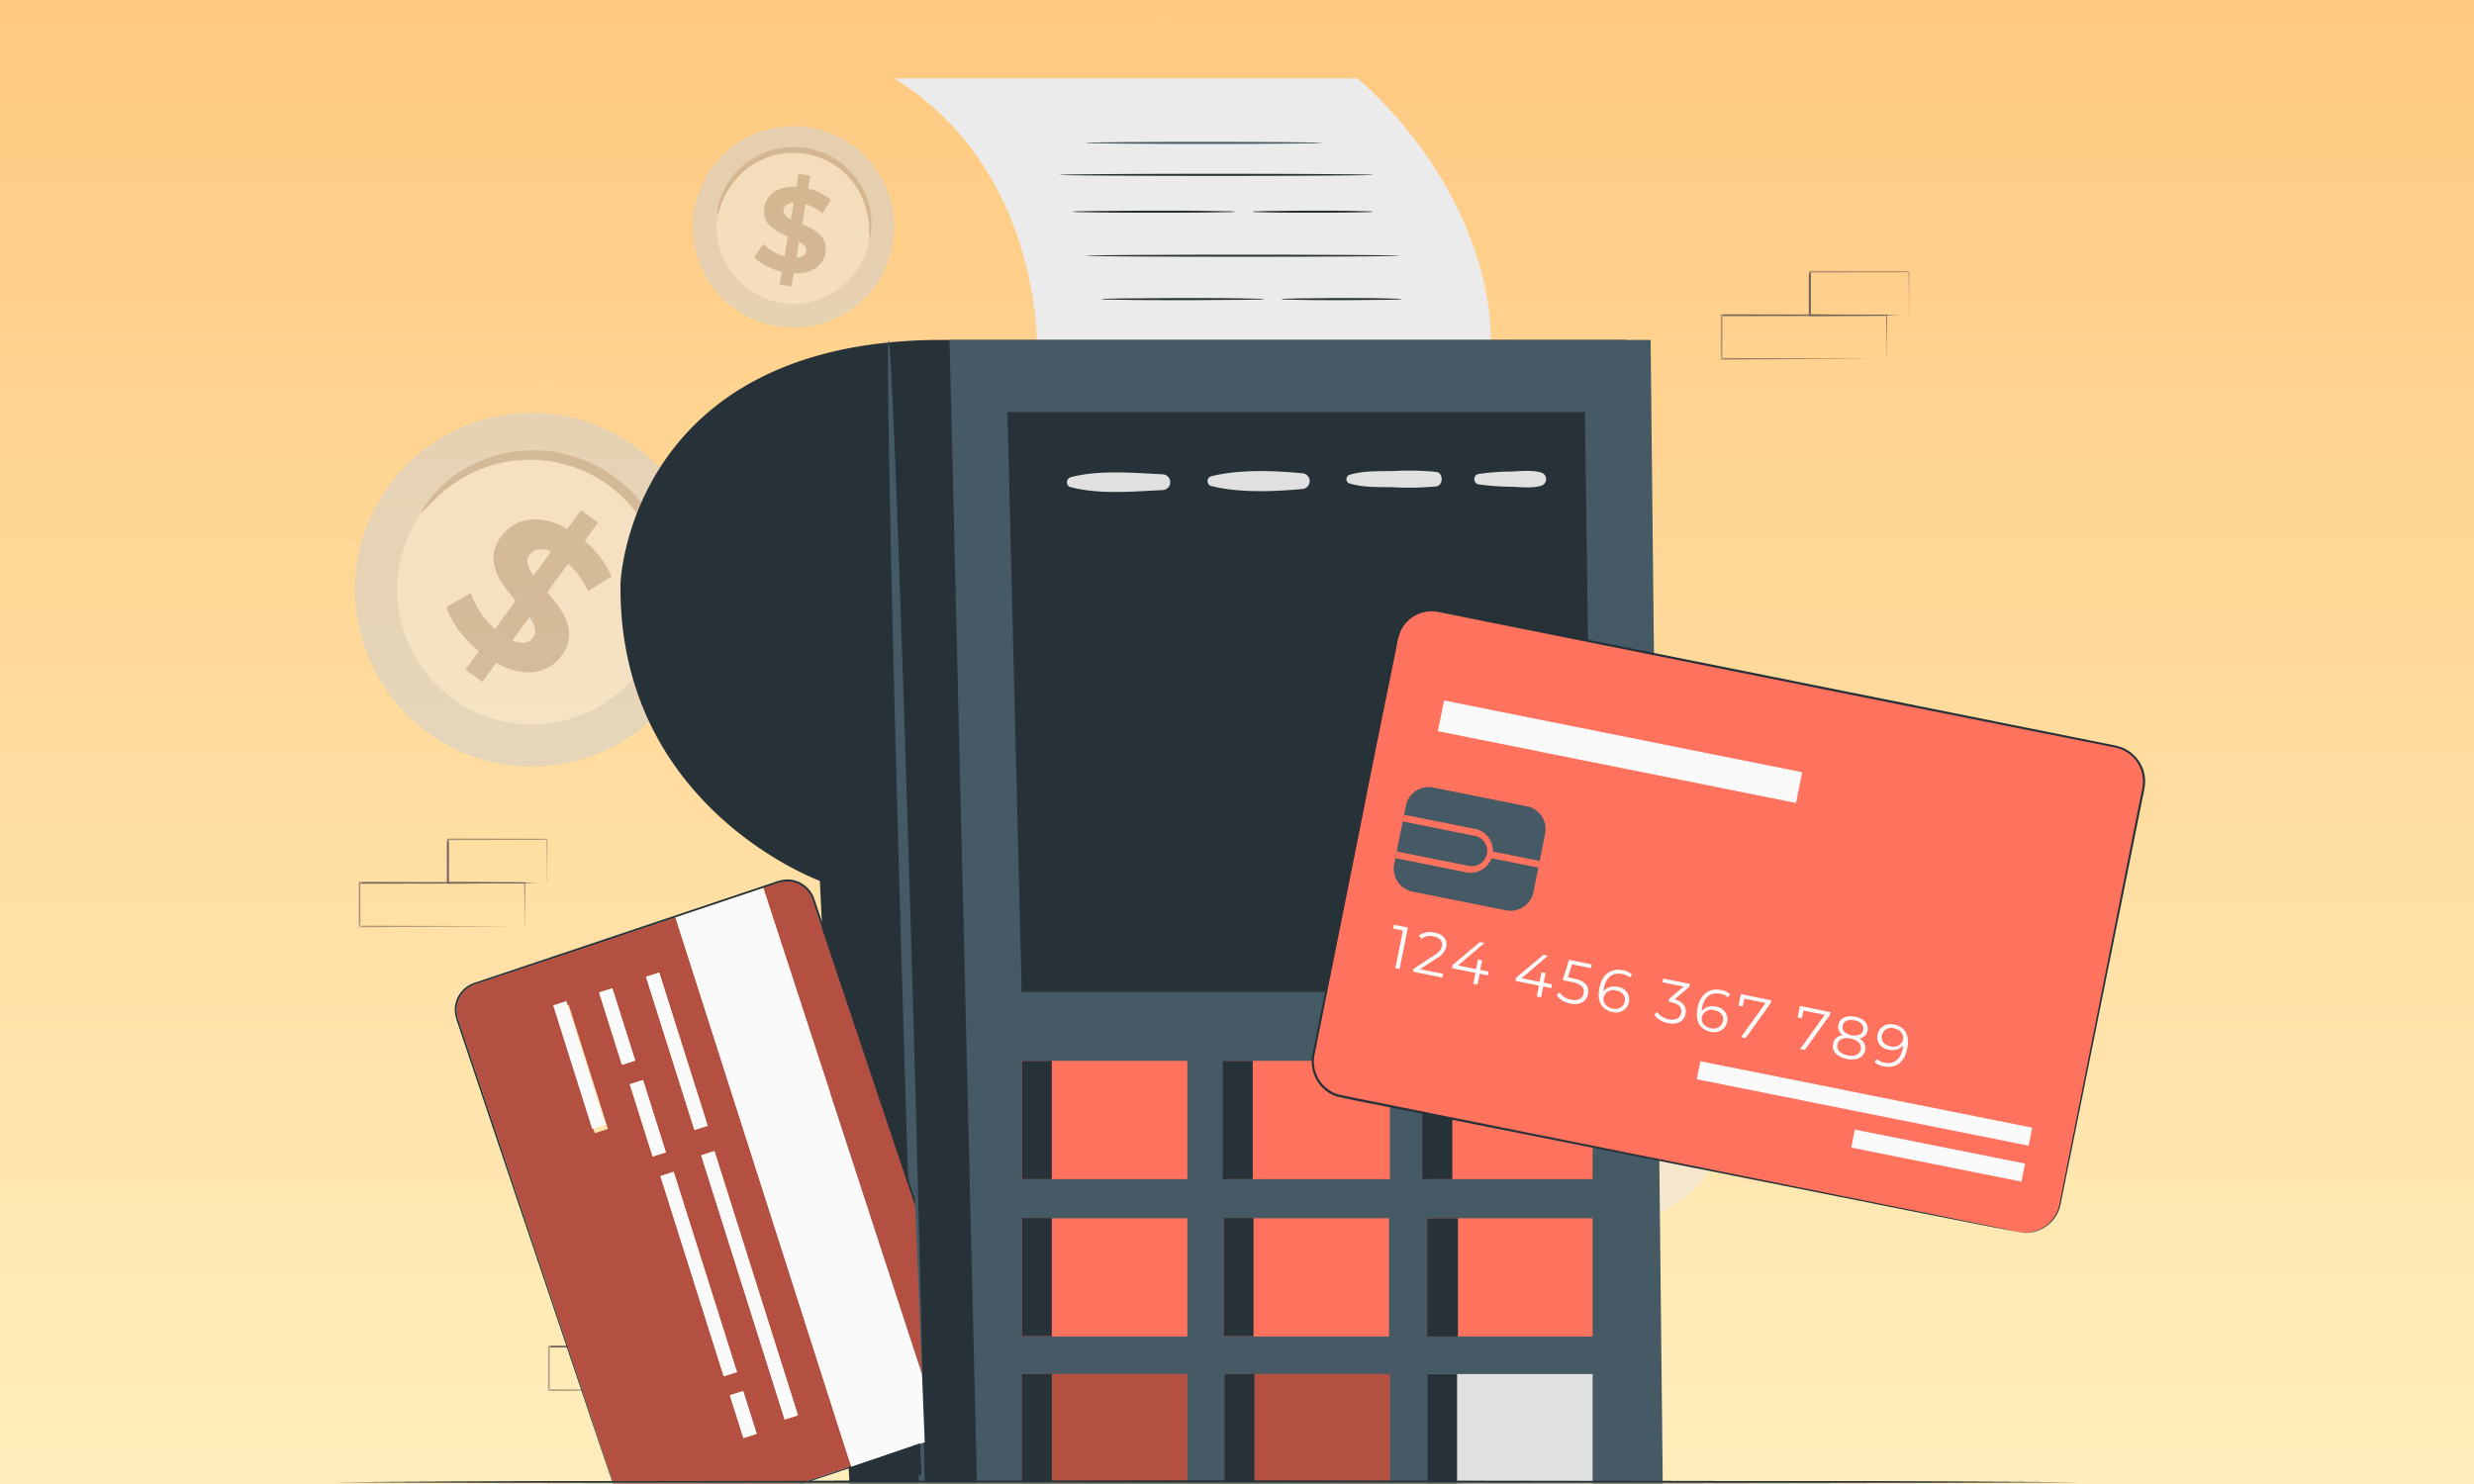 <svg width="500" height="300" fill="none" xmlns="http://www.w3.org/2000/svg"><rect width="100%" height="100%" fill="#808080" stroke="none"/><g clip-path="url(#a)"><path fill="#fff" d="M0 0h500v300H0z"/><path d="M500 0H0v300h500V0Z" fill="url(#b)"/><g clip-path="url(#c)"><mask id="d" style="mask-type:luminance" maskUnits="userSpaceOnUse" x="62" y="0" width="375" height="300"><path d="M437 0H62v300h375V0Z" fill="#fff"/></mask><g mask="url(#d)"><path fill-rule="evenodd" clip-rule="evenodd" d="M113.697 146.954c1.986-35.957-13.205-75.032 8.75-103.625C146.066 12.585 187.507-4.238 225.942.922c35.536 4.783 51.855 43.482 79.07 66.862 31.671 27.196 81.54 38.429 90.934 79.17 10.414 45.202-9.072 95.618-43.642 126.522-33.335 29.777-81.754 27.465-126.362 25.477-41.924-1.881-90.504-2.634-115.466-36.387-23.78-32.195 1.074-75.569 3.221-115.612Z" fill="url(#e)"/><mask id="f" style="mask-type:luminance" maskUnits="userSpaceOnUse" x="62" y="0" width="375" height="300"><path d="M437 0H62v300h375V0Z" fill="#fff"/></mask><g mask="url(#f)"><path fill-rule="evenodd" clip-rule="evenodd" d="M113.697 146.954c1.986-35.957-13.205-75.032 8.75-103.625C146.066 12.585 187.507-4.238 225.942.922c35.536 4.783 51.855 43.482 79.07 66.862 31.671 27.196 81.54 38.429 90.934 79.17 10.414 45.202-9.072 95.618-43.642 126.522-33.335 29.777-81.754 27.465-126.362 25.477-41.924-1.881-90.504-2.634-115.466-36.387-23.78-32.195 1.074-75.569 3.221-115.612Z" fill="url(#g)"/><path d="m67.25 299.629 44.156-.189 44.156-.069 88.313-.121 88.313.121 44.156.069 44.156.189-44.156.181-44.156.069-88.313.121-88.313-.121-44.156-.069-44.156-.181Z" fill="#263238"/></g><mask id="h" style="mask-type:luminance" maskUnits="userSpaceOnUse" x="366" y="169" width="39" height="19"><path d="M404.645 169.5H366.5v17.963h38.145V169.5Z" fill="#fff"/></mask><g mask="url(#h)" fill="#73625C"><path d="M400.01 187.305v-2.347c0-1.5-.037-3.751-.06-6.473l.105.105-33.39.06c.075-.075-.172.165.165-.172v8.842l-.165-.188 23.76.076 7.013.044h.075l-6.976.045-23.872.165h-.165v-9c.337-.337.09-.097.173-.172l33.33.067h.104v.105c0 2.783-.044 4.996-.059 6.533v2.145a1.358 1.358 0 0 1-.038.165Z"/><path d="M404.533 178.478a.577.577 0 0 1 0-.166v-2.234c0-1.553 0-3.75-.068-6.42l.128.119-20.033.053.173-.172v8.812l-.233-.165 14.325.083 4.178.045h1.53c-.12.007-.248.007-.368 0h-1.095l-4.155.127-14.437.083h-.158v-8.971l.173-.172 20.032.053h.12v.119c0 2.715-.052 4.928-.067 6.488v1.748c0 .187-.023.382-.045.57Z"/></g><mask id="i" style="mask-type:luminance" maskUnits="userSpaceOnUse" x="72" y="169" width="39" height="19"><path d="M110.645 169.5H72.5v17.963h38.145V169.5Z" fill="#fff"/></mask><g mask="url(#i)" fill="#73625C"><path d="M106.01 187.305v-2.347c0-1.5-.038-3.751-.06-6.473l.105.105-33.39.06c.075-.075-.172.165.165-.172v8.842l-.165-.188 23.76.076 7.013.044h.074l-6.975.045-23.872.165H72.5v-9c.338-.337.09-.097.172-.172l33.33.067h.106v.105c0 2.783-.046 4.996-.061 6.533v2.145a1.19 1.19 0 0 1-.037.165Z"/><path d="M110.532 178.478a.659.659 0 0 1 0-.166v-2.234c0-1.553 0-3.75-.067-6.42l.127.119-20.032.053.172-.172v8.812l-.232-.165 14.325.083 4.177.045h1.53a3.21 3.21 0 0 1-.367 0h-1.095l-4.155.127-14.438.083h-.157v-8.971l.172-.172 20.033.053h.12v.119c0 2.715-.053 4.928-.068 6.488v1.748c0 .187-.022.382-.045.57Z"/></g><mask id="j" style="mask-type:luminance" maskUnits="userSpaceOnUse" x="110" y="263" width="39" height="19"><path d="M148.895 263.25H110.75v17.963h38.145V263.25Z" fill="#fff"/></mask><g mask="url(#j)" fill="#73625C"><path d="M144.26 281.055v-2.348c0-1.5-.038-3.749-.06-6.472l.105.105-33.39.06c.075-.075-.172.165.165-.173v8.843l-.165-.187 23.76.074 7.013.046h.074l-6.974.045-23.873.165h-.165v-9c.337-.338.09-.098.173-.173l33.329.067h.105v.106c0 2.782-.044 4.994-.059 6.532v2.145a1.45 1.45 0 0 1-.038.165Z"/><path d="M148.782 272.228a.659.659 0 0 1 0-.166v-2.235c0-1.552 0-3.75-.067-6.42l.127.12-20.032.053.172-.173v8.813l-.232-.165 14.325.083 4.177.045h1.53a3.21 3.21 0 0 1-.367 0h-1.095l-4.155.127-14.438.083h-.157v-8.97l.172-.173 20.033.053h.12v.12c0 2.715-.053 4.927-.068 6.487v1.747c0 .188-.022.383-.045.571Z"/></g><mask id="k" style="mask-type:luminance" maskUnits="userSpaceOnUse" x="347" y="54" width="39" height="19"><path d="M385.895 54.75H347.75v17.963h38.145V54.75Z" fill="#fff"/></mask><g mask="url(#k)" fill="#73625C"><path d="M381.26 72.555v-2.348c0-1.5-.037-3.75-.06-6.472l.105.105-33.39.06c.075-.075-.172.165.165-.173v8.843l-.165-.188 23.76.075 7.013.045h.075l-6.976.045-23.872.165h-.165v-9c.337-.337.09-.097.173-.172l33.33.067h.104v.105c0 2.783-.044 4.995-.059 6.533v2.145a1.402 1.402 0 0 1-.038.165Z"/><path d="M385.783 63.727a.57.57 0 0 1 0-.164v-2.236c0-1.552 0-3.75-.068-6.42l.128.12-20.033.053.173-.172v8.812l-.233-.165 14.325.083 4.178.044h1.53c-.12.008-.248.008-.368 0h-1.095l-4.155.128-14.437.082h-.158v-8.97l.173-.172 20.032.053h.12v.12c0 2.715-.052 4.927-.067 6.487v1.748c0 .187-.023.382-.045.57Z"/></g><g style="mix-blend-mode:multiply" opacity=".6"><path d="M136.144 140.547c-11.779 15.844-34.157 19.13-49.993 7.352-15.836-11.786-19.119-34.178-7.348-50.023 11.78-15.846 34.158-19.13 49.993-7.353a.458.458 0 0 1 .072.056c15.795 11.786 19.055 34.162 7.276 49.968Z" fill="#D6D0C9"/><path d="M129.338 135.451c-8.965 12.082-26.02 14.593-38.086 5.63-12.074-8.971-14.585-26.036-5.627-38.11 8.966-12.08 26.021-14.592 38.087-5.63.016.008.032.025.048.032 12.05 8.972 14.552 26.013 5.586 38.07l-.008.008Z" fill="#EEE7DE"/><path d="M129.84 134.765c-.135-.096.486-1.116 1.387-3.054a28.732 28.732 0 0 0 2.479-8.565 27.033 27.033 0 0 0-1.523-12.942 26.283 26.283 0 0 0-1.594-3.437 25.968 25.968 0 0 0-2.127-3.293 25.96 25.96 0 0 0-2.71-3.047 26.482 26.482 0 0 0-6.862-4.784 26.753 26.753 0 0 0-7.635-2.392 26.083 26.083 0 0 0-3.769-.303 27.585 27.585 0 0 0-6.95.797 27.748 27.748 0 0 0-5.722 2.169 28.709 28.709 0 0 0-7.173 5.272c-1.506 1.506-2.255 2.447-2.39 2.391-.136-.055.422-1.172 1.785-2.894a25.07 25.07 0 0 1 7.085-6.021 27.354 27.354 0 0 1 13.373-3.629c2.781-.031 5.546.36 8.208 1.157 1.411.423 2.782.957 4.105 1.595a29.593 29.593 0 0 1 3.913 2.288 30.318 30.318 0 0 1 3.49 2.896 27.82 27.82 0 0 1 2.901 3.317 27.296 27.296 0 0 1 3.889 7.312 27.234 27.234 0 0 1 1.18 13.812 25.16 25.16 0 0 1-3.188 8.732c-1.195 1.826-2.048 2.695-2.152 2.623Z" fill="#B8A697"/><path d="m100.273 134.008-2.781 3.835-3.427-2.472 2.71-3.732c-3.244-2.671-5.73-6.092-6.544-8.939l4.918-2.815a17.049 17.049 0 0 0 4.885 7.256l4.152-5.725c-3.14-3.684-6.471-8.038-2.917-12.942 2.638-3.637 7.539-4.841 13.405-1.532l2.758-3.803 3.427 2.488-2.71 3.732a19.199 19.199 0 0 1 5.443 7.177l-4.782 2.974a17.3 17.3 0 0 0-3.984-5.582l-4.224 5.83c3.188 3.651 6.423 7.974 2.917 12.759-2.543 3.548-7.388 4.744-13.246 1.491Zm7.563-17.648 3.531-4.872c-2.112-.909-3.555-.43-4.376.701-.82 1.133-.318 2.592.845 4.171Zm-.095 12.544c.868-1.204.35-2.576-.75-4.163l-3.434 4.737c1.992.87 3.387.519 4.184-.574Z" fill="#B8A697"/><path d="M344.772 237.667c-7.794 10.461-22.594 12.623-33.058 4.824-10.456-7.799-12.616-22.608-4.822-33.078 7.795-10.462 22.594-12.624 33.059-4.824.015.008.023.024.039.032 10.44 7.807 12.584 22.599 4.782 33.046Z" fill="#EEE7DE"/><path d="M180.391 49.544c-2.024 11.069-12.631 18.397-23.693 16.372-11.062-2.026-18.386-12.64-16.362-23.708 2.024-11.069 12.632-18.397 23.694-16.371.016 0 .031 0 .047.007 11.046 2.042 18.347 12.648 16.314 23.7Z" fill="#D6D0C9"/><path d="M175.626 48.66c-1.547 8.436-9.628 14.018-18.06 12.471-8.432-1.547-14.01-9.633-12.464-18.07 1.546-8.437 9.627-14.019 18.059-12.472h.04c8.416 1.555 13.979 9.641 12.425 18.054v.016Z" fill="#EEE7DE"/><path d="M175.713 48.18a8.505 8.505 0 0 1-.063-1.913 16.67 16.67 0 0 0-.893-5 15.778 15.778 0 0 0-1.507-3.19 15.424 15.424 0 0 0-2.534-3.078 15.306 15.306 0 0 0-1.673-1.364 15.16 15.16 0 0 0-4.081-2.025 16.707 16.707 0 0 0-2.327-.55 17.144 17.144 0 0 0-2.391-.176c-.773 0-1.554.072-2.319.192-.741.12-1.466.287-2.183.518-.686.215-1.356.478-2.001.797a15.33 15.33 0 0 0-5.722 4.761 16.428 16.428 0 0 0-2.391 4.505 8.98 8.98 0 0 1-.629 1.803 4.494 4.494 0 0 1 .183-1.93 14.47 14.47 0 0 1 2.112-4.864 15.372 15.372 0 0 1 5.913-5.224c.693-.35 1.41-.654 2.144-.893a15.73 15.73 0 0 1 2.343-.59 17.588 17.588 0 0 1 2.503-.223c.86 0 1.721.056 2.574.183.852.136 1.689.335 2.51.598.797.264 1.57.582 2.319.965.725.367 1.411.79 2.064 1.268.63.447 1.219.95 1.769 1.491a15.91 15.91 0 0 1 2.622 3.358 16.516 16.516 0 0 1 1.467 3.405c.51 1.706.693 3.492.55 5.27a4.9 4.9 0 0 1-.359 1.907Z" fill="#B8A697"/><path d="m160.403 55.246-.454 2.671-2.391-.407.438-2.6a11.437 11.437 0 0 1-5.578-2.91l1.801-2.68a9.734 9.734 0 0 0 4.328 2.473l.677-3.987c-2.527-1.093-5.324-2.48-4.742-5.886.43-2.52 2.63-4.37 6.463-4.154l.446-2.648 2.391.407-.446 2.6a10.978 10.978 0 0 1 4.583 2.272l-1.69 2.728a9.98 9.98 0 0 0-3.427-1.866l-.694 4.05c2.535 1.07 5.285 2.449 4.711 5.798-.43 2.496-2.606 4.33-6.416 4.139Zm-.581-10.917.581-3.381c-1.315.071-1.928.678-2.064 1.467-.135.79.494 1.395 1.483 1.914Zm3.116 6.435c.143-.797-.47-1.403-1.435-1.93l-.558 3.278c1.235-.064 1.865-.606 1.993-1.356v.008Z" fill="#B8A697"/></g><path d="M209.578 69.736s.693-35.734-28.851-53.883h93.635s26.77 21.706 26.993 53.883h-91.777Z" fill="#EBEBEB"/><path d="M267.221 28.883c0 .12-10.695.215-23.908.215-13.214 0-23.909-.095-23.909-.215s10.695-.207 23.909-.207c13.213 0 23.908.096 23.908.207Z" fill="#455A64"/><path d="M277.438 35.35c0 .112-14.169.208-31.647.208-17.477 0-31.647-.096-31.647-.208 0-.111 14.17-.215 31.647-.215 17.478 0 31.647.096 31.647.215ZM282.762 51.698c0 .111-14.17.207-31.647.207-17.478 0-31.656-.096-31.656-.207 0-.112 14.17-.208 31.656-.208 17.484 0 31.647.096 31.647.208ZM249.688 42.79c-.43.064-.861.096-1.291.088l-3.539.064c-2.988.04-7.108.064-11.667.064-4.558 0-8.679 0-11.667-.064l-3.539-.064c-.43 0-.86-.024-1.291-.088a7.791 7.791 0 0 1 1.291-.08l3.539-.063c2.988 0 7.109-.064 11.667-.064 4.559 0 8.679 0 11.667.064l3.539.064c.43 0 .861.016 1.291.08ZM277.438 42.79c-.31.064-.637.096-.956.088l-2.615.064c-2.199.04-5.251.064-8.614.064-3.364 0-6.416 0-8.615-.064l-2.615-.064a4.8 4.8 0 0 1-.956-.088 4.83 4.83 0 0 1 .956-.08l2.615-.063c2.199 0 5.251-.064 8.615-.064 3.363 0 6.376 0 8.614.064l2.615.064c.319 0 .637.016.956.08ZM255.562 60.462a7.85 7.85 0 0 1-1.299.087l-3.531.064c-2.988 0-7.116.064-11.667.064s-8.687 0-11.676-.064l-3.53-.064c-.439 0-.869-.024-1.299-.087.43-.064.86-.088 1.299-.08l3.53-.064c2.989 0 7.117-.064 11.676-.064 4.558 0 8.679 0 11.667.064l3.531.064c.438 0 .868.016 1.299.08ZM283.311 60.462c-.31.063-.637.095-.956.087l-2.614.064c-2.208 0-5.252.064-8.615.064-3.363 0-6.376 0-8.623-.064l-2.614-.064c-.319 0-.645-.024-.956-.087.318-.056.637-.088.956-.08l2.614-.064c2.208 0 5.252-.064 8.623-.064 3.371 0 6.376 0 8.615.064l2.614.064c.319 0 .638.024.956.08ZM190.434 68.723h138.145l7.523 239.47c.216 6.755-5.092 12.408-11.843 12.616H180.225a7.91 7.91 0 0 1-7.898-7.52l-6.638-135.222s-40.972-14.887-40.279-60.285c0 0 1.865-49.067 65.024-49.067v.008Z" fill="#263238"/><path d="m197.934 320.45-6.026-251.727h141.683l2.559 241.137c.183 5.845-4.399 10.733-10.241 10.917h-.367l-127.608-.336v.009Z" fill="#455A64"/><path d="m203.616 83.308 2.869 117.207h115.391l-1.554-117.207H203.616Z" fill="#263238"/><path d="M216.383 98.476c5.635 1.522 12.751.877 18.538.597.876 0 1.593-.717 1.593-1.595 0-.876-.717-1.594-1.593-1.594-5.787-.287-12.912-.933-18.538.597a1.065 1.065 0 0 0-.717 1.317c.103.343.375.613.717.718v-.04ZM244.771 98.244c5.531 1.412 12.68 1.157 18.33.614a1.6 1.6 0 0 0 1.594-1.595 1.6 1.6 0 0 0-1.594-1.594c-5.65-.55-12.799-.798-18.33.614a1.03 1.03 0 0 0 0 1.97v-.009ZM272.776 97.741c2.781.846 5.786.702 8.671.75a56.47 56.47 0 0 0 8.838-.168c1.442-.207 1.442-2.718 0-2.918a55.363 55.363 0 0 0-8.838-.175c-2.885.048-5.89-.096-8.671.749a.923.923 0 0 0-.63 1.132.927.927 0 0 0 .63.63ZM298.725 97.901c2.096.303 4.215.47 6.336.486 2.103.048 4.375.391 6.415-.191a1.393 1.393 0 0 0 .932-1.739 1.402 1.402 0 0 0-.932-.932c-2.04-.583-4.312-.24-6.415-.192-2.121.016-4.24.184-6.336.495a1.082 1.082 0 0 0-.717 1.355c.103.343.374.615.717.718Z" fill="#E0E0E0"/><path d="M239.965 214.454h-33.44v23.916h33.44v-23.916Z" fill="#FF725E"/><path d="M212.574 214.454h-6.049v23.916h6.049v-23.916Z" fill="#263238"/><path d="M280.913 214.454h-33.44v23.916h33.44v-23.916Z" fill="#FF725E"/><path d="M253.179 214.454h-6.049v23.916h6.049v-23.916Z" fill="#263238"/><path d="M321.868 214.454h-33.44v23.916h33.44v-23.916Z" fill="#FF725E"/><path d="M293.521 214.454h-6.049v23.916h6.049v-23.916Z" fill="#263238"/><path d="M321.868 246.272h-33.44v23.915h33.44v-23.915Z" fill="#FF725E"/><path d="M294.66 246.272h-6.232v23.915h6.232v-23.915Z" fill="#263238"/><path d="M239.965 246.272h-33.44v23.915h33.44v-23.915Z" fill="#FF725E"/><path d="M212.574 246.224h-6.049v23.916h6.049v-23.916Z" fill="#263238"/><path d="M239.965 277.771h-33.44v23.915h33.44v-23.915Z" fill="#FF725E"/><path opacity=".3" d="M239.965 277.771h-33.44v23.915h33.44v-23.915Z" fill="#000"/><path d="M212.574 277.771h-6.049v23.915h6.049v-23.915Z" fill="#263238"/><path d="M280.729 246.272h-33.44v23.915h33.44v-23.915Z" fill="#FF725E"/><path d="M253.338 246.224h-6.049v23.916h6.049v-23.916Z" fill="#263238"/><path d="M280.913 277.771h-33.44v23.915h33.44v-23.915Z" fill="#FF725E"/><path opacity=".3" d="M280.913 277.771h-33.44v23.915h33.44v-23.915Z" fill="#000"/><path d="M253.521 277.771h-6.048v23.915h6.048v-23.915Z" fill="#263238"/><path d="M321.868 277.771h-33.44v23.915h33.44v-23.915Z" fill="#E0E0E0"/><path d="M294.477 277.771h-6.049v23.915h6.049v-23.915Z" fill="#263238"/><path d="M186.895 320.816c-.574 0-2.669-56.41-4.686-125.994-2.016-69.585-3.187-126.067-2.614-126.083.574-.016 2.67 56.395 4.686 125.995 2.017 69.6 3.189 126.067 2.614 126.082ZM321.702 187.166v4.299l13.229 3.293-.072-6.627-13.157-.965Z" fill="#455A64"/><path d="M161.106 178.546a5.41 5.41 0 0 0-2.28-.375 8.033 8.033 0 0 0-2.279.558l-9.053 3.03-17.692 5.949-33.473 11.164a5.562 5.562 0 0 0-3.188 2.393 5.366 5.366 0 0 0-.757 3.835c.144.662.343 1.308.574 1.938l.646 1.93c.43 1.284.853 2.551 1.283 3.82 1.681 5.047 3.315 9.944 4.909 14.697 3.188 9.489 6.121 18.34 8.822 26.386 5.372 16.133 9.731 29.195 12.752 38.222 1.498 4.513 2.654 8.014 3.451 10.366.382 1.188.685 2.09.884 2.704.199.613.287.925.287.925s.096.318.407.877a5.61 5.61 0 0 0 1.928 2.033 5.544 5.544 0 0 0 4.415.638c1.738-.558 3.73-1.26 5.985-2.009l33.281-11.229-35.496-110.922 17.756-5.958 32.062 98.301-1.403-34.194c-6.455-19.242-13.429-40.048-20.721-61.762a5.429 5.429 0 0 0-3.1-3.317Zm-40.916 50.533-7.922-25.087 2.686-.853 7.922 25.087-2.686.853Zm5.499-13.819-4.622-14.625 2.686-.846 4.622 14.617-2.686.854Zm6.201 18.548-4.615-14.625 2.686-.845 4.614 14.616-2.685.854Zm1.593 3.923 2.686-.853 12.791 40.494-2.686.845-12.791-40.486Zm16.736 52.982-2.733-8.652 2.685-.853 2.734 8.659-2.686.846Zm11.055-4.593-2.686.845-16.872-53.428 2.686-.845 16.872 53.428Zm-18.251-58.54-2.686.845-9.786-30.964 2.685-.853 9.787 30.972Z" fill="#FF725E"/><path opacity=".3" d="M161.106 178.546a5.41 5.41 0 0 0-2.28-.375 8.033 8.033 0 0 0-2.279.558l-9.053 3.03-17.692 5.949-33.473 11.164a5.562 5.562 0 0 0-3.188 2.393 5.366 5.366 0 0 0-.757 3.835c.144.662.343 1.308.574 1.938l.646 1.93c.43 1.284.853 2.551 1.283 3.82 1.681 5.047 3.315 9.944 4.909 14.697 3.188 9.489 6.121 18.34 8.822 26.386 5.372 16.133 9.731 29.195 12.752 38.222 1.498 4.513 2.654 8.014 3.451 10.366.382 1.188.685 2.09.884 2.704.199.613.287.925.287.925s.096.318.407.877a5.61 5.61 0 0 0 1.928 2.033 5.544 5.544 0 0 0 4.415.638c1.738-.558 3.73-1.26 5.985-2.009l33.281-11.229-35.496-110.922 17.756-5.958 32.062 98.301-1.403-34.194c-6.455-19.242-13.429-40.048-20.721-61.762a5.429 5.429 0 0 0-3.1-3.317Zm-40.916 50.533-7.922-25.087 2.686-.853 7.922 25.087-2.686.853Zm5.499-13.819-4.622-14.625 2.686-.846 4.622 14.617-2.686.854Zm6.201 18.548-4.615-14.625 2.686-.845 4.614 14.616-2.685.854Zm1.593 3.923 2.686-.853 12.791 40.494-2.686.845-12.791-40.486Zm16.736 52.982-2.733-8.652 2.685-.853 2.734 8.659-2.686.846Zm11.055-4.593-2.686.845-16.872-53.428 2.686-.845 16.872 53.428Zm-18.251-58.54-2.686.845-9.786-30.964 2.685-.853 9.787 30.972Z" fill="#000"/><path d="m172.032 296.55-.039-.127-33.282 11.228c-2.255.749-4.247 1.451-5.984 2.009a5.544 5.544 0 0 1-6.344-2.671c-.311-.558-.383-.885-.407-.877l.08.231c.08.223.183.447.295.662a5.417 5.417 0 0 0 1.921 2.081 5.575 5.575 0 0 0 4.478.686c1.754-.551 3.746-1.236 6.009-1.985l38.199-12.759 9.061-3.031.877-.446-14.864 4.999ZM125.689 305.179c-.199-.614-.502-1.515-.884-2.704-.797-2.392-1.953-5.884-3.451-10.366-3.005-9.027-7.364-22.089-12.752-38.221-2.701-8.063-5.65-16.898-8.822-26.387a5436.842 5436.842 0 0 1-4.91-14.697c-.43-1.269-.852-2.536-1.282-3.82l-.646-1.93c-.23-.63-.43-1.276-.574-1.938a5.365 5.365 0 0 1 .758-3.835 5.561 5.561 0 0 1 3.187-2.393l33.473-11.164 17.692-5.933 9.053-3.03a8.006 8.006 0 0 1 2.28-.558 5.437 5.437 0 0 1 2.279.374 5.456 5.456 0 0 1 3.116 3.302 62941.13 62941.13 0 0 0 20.721 61.762l-.055-1.293c-6.328-18.915-13.167-39.313-20.283-60.604a5.822 5.822 0 0 0-3.339-3.541 5.693 5.693 0 0 0-2.447-.399 8.525 8.525 0 0 0-2.391.575l-9.046 3.038-17.692 5.932-33.472 11.229a5.89 5.89 0 0 0-3.395 2.496 5.764 5.764 0 0 0-.797 4.09c.151.678.35 1.34.59 1.986.215.646.438 1.283.653 1.93.422 1.276.853 2.551 1.275 3.811 1.698 5.048 3.347 9.945 4.933 14.697l8.894 26.355 12.855 38.181c1.531 4.498 2.71 7.975 3.515 10.368.406 1.179.717 2.081.924 2.694l.327.918s-.088-.312-.287-.925Z" fill="#263238"/><path d="m144.381 232.697-2.682.849 16.875 53.422 2.682-.848-16.875-53.423ZM133.24 196.608l-2.682.848 9.787 30.985 2.683-.848-9.788-30.985ZM123.763 199.785l-2.683.848 4.619 14.621 2.682-.848-4.618-14.621ZM114.467 202.38l-2.675.846 7.893 25.002 2.675-.845-7.893-25.003ZM150.211 281.204l-2.682.848 2.733 8.653 2.682-.849-2.733-8.652ZM129.962 218.328l-2.683.848 4.619 14.622 2.682-.848-4.618-14.622ZM136.145 236.895l-2.683.848 12.79 40.489 2.683-.848-12.79-40.489ZM136.512 185.476l35.481 110.947.04.128 14.863-4.985-.566-13.763-32.061-98.284-17.757 5.957Z" fill="#FAFAFA"/><path d="m171.833 303.177 14.409-5.072-.31-6.324-13.899 4.77-.2 6.626Z" fill="#263238"/><path d="m407.897 249.022-136.808-27.394c-3.875-.764-6.406-4.528-5.642-8.406l.003-.028 16.838-84.103c.764-3.877 4.527-6.411 8.402-5.647l.028.004 136.851 27.427c3.884.765 6.405 4.539 5.64 8.425l-16.837 84.103a7.16 7.16 0 0 1-8.409 5.627l-.066-.008Z" fill="#FF725E"/><path d="M407.896 249.022c.422.072.837.123 1.263.158a6.996 6.996 0 0 0 3.578-.91 7.112 7.112 0 0 0 3.463-4.725c.471-2.373 1.015-5.11 1.621-8.184l10.369-52.095c1.093-5.502 2.236-11.256 3.441-17.271.302-1.493.599-3.017.905-4.539.306-1.522.768-3.073.464-4.605a6.835 6.835 0 0 0-2.173-4.035 7.1 7.1 0 0 0-1.982-1.283c-.76-.277-1.538-.48-2.335-.609l-41.269-8.236-94.539-18.965a6.91 6.91 0 0 0-5.782 1.467 6.84 6.84 0 0 0-1.854 2.419 12.562 12.562 0 0 0-.798 3.002c-.836 4.146-1.678 8.263-2.506 12.343a3539.27 3539.27 0 0 0-4.829 24.133c-3.173 15.821-6.239 31.09-9.154 45.621a7.09 7.09 0 0 0 .609 5.209 6.909 6.909 0 0 0 3.969 3.294c3.47.79 7.007 1.425 10.438 2.144l20.02 4.016 35.951 7.234 52.035 10.497 14.135 2.885 3.727.794 1.248.272s-.423-.054-1.254-.226l-3.737-.717-14.156-2.784-52.072-10.367-35.934-7.135-20.032-3.999c-3.441-.71-6.914-1.328-10.486-2.141a7.351 7.351 0 0 1-4.23-3.499 7.595 7.595 0 0 1-.657-5.511c2.907-14.542 5.962-29.803 9.127-45.634 1.576-7.912 3.19-15.962 4.819-24.135.82-4.091 1.653-8.209 2.507-12.343a13.44 13.44 0 0 1 .831-3.112 7.405 7.405 0 0 1 8.178-4.163l94.539 18.956 41.253 8.282c.826.132 1.632.348 2.409.637a7.361 7.361 0 0 1 2.097 1.355 7.353 7.353 0 0 1 2.334 4.276 7.148 7.148 0 0 1-.027 2.428c-.1.792-.3 1.542-.454 2.318-.306 1.522-.612 3.044-.914 4.538-1.204 6.005-2.358 11.759-3.469 17.258-4.434 21.981-8.027 39.769-10.51 52.076-.625 3.072-1.176 5.789-1.657 8.169a7.193 7.193 0 0 1-3.585 4.778 6.91 6.91 0 0 1-3.622.876 5.154 5.154 0 0 1-.942-.118l-.371-.094Z" fill="#263238"/><path d="m284.542 187.49-1.678 8.407-.858-.175 1.521-7.612-1.971-.391.154-.766 2.832.537ZM291.662 196.857l-.163.765-5.871-1.177.077-.613 4.168-2.713c1.127-.749 1.422-1.267 1.533-1.847.194-.933-.37-1.703-1.667-1.961a2.86 2.86 0 0 0-2.471.474l-.503-.647a3.819 3.819 0 0 1 3.205-.603c1.699.338 2.606 1.419 2.326 2.82a3.564 3.564 0 0 1-1.903 2.346l-3.398 2.225 4.667.931ZM300.73 197.182l-1.67-.334-.449 2.203-.858-.175.439-2.204-4.724-.938.08-.631 5.551-4.665.934.184-5.357 4.555 3.64.735.388-1.943.841.163-.388 1.943 1.671.334-.098.773ZM313.565 199.751l-1.671-.334-.449 2.203-.858-.175.438-2.195-4.723-.947.08-.631 5.551-4.665.933.194-5.355 4.545 3.639.735.388-1.943.839.173-.395 1.932 1.68.335-.097.773ZM320.934 200.954c-.284 1.429-1.499 2.34-3.543 1.929a4.343 4.343 0 0 1-2.784-1.68l.552-.591a3.725 3.725 0 0 0 2.379 1.486c1.419.284 2.31-.265 2.514-1.283.205-1.018-.318-1.879-2.446-2.309l-1.783-.357 1.272-4.111 4.583.92-.154.766-3.827-.767-.825 2.605 1.083.222c2.52.499 3.281 1.685 2.979 3.17ZM329.218 202.579a2.66 2.66 0 0 1-3.147 2.056c-.076-.01-.149-.039-.223-.057-2.231-.444-3.126-2.231-2.594-4.874.569-2.848 2.419-4.024 4.697-3.565a3.894 3.894 0 0 1 1.893.85l-.491.628a2.994 2.994 0 0 0-1.545-.721c-1.812-.361-3.199.556-3.657 2.834l-.088.698a2.718 2.718 0 0 1 2.843-.926 2.574 2.574 0 0 1 2.348 2.794l-.036.283Zm-.857-.108c.224-1.102-.451-1.972-1.739-2.229a1.976 1.976 0 0 0-2.486 1.277c-.004.038-.029.083-.033.12-.195.933.403 1.966 1.851 2.243a1.9 1.9 0 0 0 2.412-1.449l-.005.038ZM340.658 204.972c-.281 1.401-1.51 2.271-3.535 1.864a4.366 4.366 0 0 1-2.793-1.682l.552-.591a3.813 3.813 0 0 0 2.397 1.488c1.392.27 2.286-.22 2.493-1.257.206-1.037-.376-1.809-1.921-2.156l-.597-.123.127-.635 2.9-2.441-4.285-.854.154-.766 5.386 1.078-.124.607-2.965 2.5c1.775.501 2.476 1.623 2.211 2.968ZM349.071 206.555a2.657 2.657 0 0 1-3.132 2.077c-.084-.01-.167-.04-.25-.06-2.222-.442-3.127-2.23-2.594-4.873.562-2.802 2.419-4.024 4.696-3.566a3.892 3.892 0 0 1 1.893.851l-.49.627a2.912 2.912 0 0 0-1.546-.72c-1.811-.362-3.198.555-3.657 2.834l-.087.697a2.72 2.72 0 0 1 2.843-.925 2.58 2.58 0 0 1 2.358 2.785l-.034.273Zm-.858-.107c.225-1.102-.45-1.972-1.739-2.229a1.975 1.975 0 0 0-2.485 1.277c-.005.038-.03.083-.034.12-.194.933.403 1.966 1.852 2.244a1.903 1.903 0 0 0 2.412-1.45l-.006.038ZM357.968 202.225l-.124.607-5.054 7.024-.934-.184 4.974-6.92-4.302-.865-.322 1.567-.849-.163.474-2.334 6.137 1.268ZM369.925 204.616l-.125.616-5.054 7.025-.934-.184 4.964-6.921-4.302-.866-.312 1.569-.849-.174.466-2.334 6.146 1.269ZM376.948 212.315c-.291 1.486-1.734 2.148-3.732 1.753-1.998-.394-3.046-1.57-2.745-3.055a2.143 2.143 0 0 1 2.027-1.737 1.898 1.898 0 0 1-.952-2.101c.277-1.363 1.607-1.981 3.382-1.634 1.774.348 2.784 1.451 2.517 2.815a1.891 1.891 0 0 1-1.709 1.567 2.157 2.157 0 0 1 1.212 2.392Zm-.876-.186c.207-1.037-.551-1.86-2.034-2.171-1.482-.31-2.48.167-2.686 1.205-.207 1.036.532 1.857 2.014 2.167 1.483.311 2.499-.165 2.706-1.201Zm-1.9-2.853c1.307.26 2.203-.173 2.384-1.079.181-.906-.524-1.693-1.776-1.937-1.251-.243-2.182.157-2.366 1.091-.185.935.46 1.676 1.758 1.925ZM385.445 212.013c-.569 2.848-2.419 4.024-4.697 3.565a4.08 4.08 0 0 1-1.893-.85l.481-.629c.44.381.982.64 1.556.722 1.801.36 3.189-.557 3.648-2.845l.087-.688a2.727 2.727 0 0 1-2.853.924 2.58 2.58 0 0 1-2.358-2.785l.036-.292a2.664 2.664 0 0 1 3.167-2.053c.076.009.139.036.214.055 2.268.448 3.163 2.236 2.612 4.876Zm-.851-1.907c.183-.934-.405-1.965-1.854-2.234a1.895 1.895 0 0 0-2.369 1.263c-.006.047-.031.092-.037.149-.225 1.101.45 1.971 1.738 2.229a1.973 1.973 0 0 0 2.5-1.237l.049-.167-.027-.003ZM343.648 214.538l-.728 3.642 67.074 13.426.729-3.642-67.075-13.426ZM374.866 228.353l-.728 3.642 34.398 6.885.729-3.642-34.399-6.885Z" fill="#FAFAFA"/><path d="m284.13 162.899-2.361 11.792a4.71 4.71 0 0 0 3.691 5.545l18.907 3.788a4.709 4.709 0 0 0 5.542-3.695l2.362-11.792a4.712 4.712 0 0 0-3.692-5.546l-18.907-3.787a4.71 4.71 0 0 0-5.542 3.695Z" fill="#455A64"/><path d="m282.016 173.472.273-1.344 14.487 2.9a3.106 3.106 0 0 0 3.717-2.319 3.107 3.107 0 0 0-2.318-3.718c-.066-.009-.121-.025-.187-.033l-14.487-2.901.267-1.356 14.495 2.903a4.469 4.469 0 0 1 3.325 5.377 4.48 4.48 0 0 1-5.077 3.393l-14.495-2.902Z" fill="#FF725E"/><path d="m301.221 172.049-.271 1.351 9.94 2 .272-1.35-9.941-2.001Z" fill="#FF725E"/><path d="m291.849 141.607-1.245 6.213 72.378 14.502 1.245-6.213-72.378-14.502Z" fill="#FAFAFA"/><path d="m67.25 299.629 44.156-.189 44.156-.069 88.313-.121 88.313.121 44.156.069 44.156.189-44.156.181-44.156.069-88.313.121-88.313-.121-44.156-.069-44.156-.181Z" fill="#263238"/></g></g></g><defs><linearGradient id="b" x1="250" y1="0" x2="250" y2="300" gradientUnits="userSpaceOnUse"><stop stop-color="#FFC980"/><stop offset="1" stop-color="#FFEEBC"/></linearGradient><linearGradient id="e" x1="249.5" y1="0" x2="249.5" y2="300" gradientUnits="userSpaceOnUse"><stop stop-color="#FFC980"/><stop offset="1" stop-color="#FFEEBC"/></linearGradient><linearGradient id="g" x1="249.5" y1="0" x2="249.5" y2="300" gradientUnits="userSpaceOnUse"><stop stop-color="#FFC980"/><stop offset="1" stop-color="#FFEEBC"/></linearGradient><clipPath id="a"><path fill="#fff" d="M0 0h500v300H0z"/></clipPath><clipPath id="c"><path fill="#fff" transform="translate(62)" d="M0 0h375v300H0z"/></clipPath></defs></svg>
